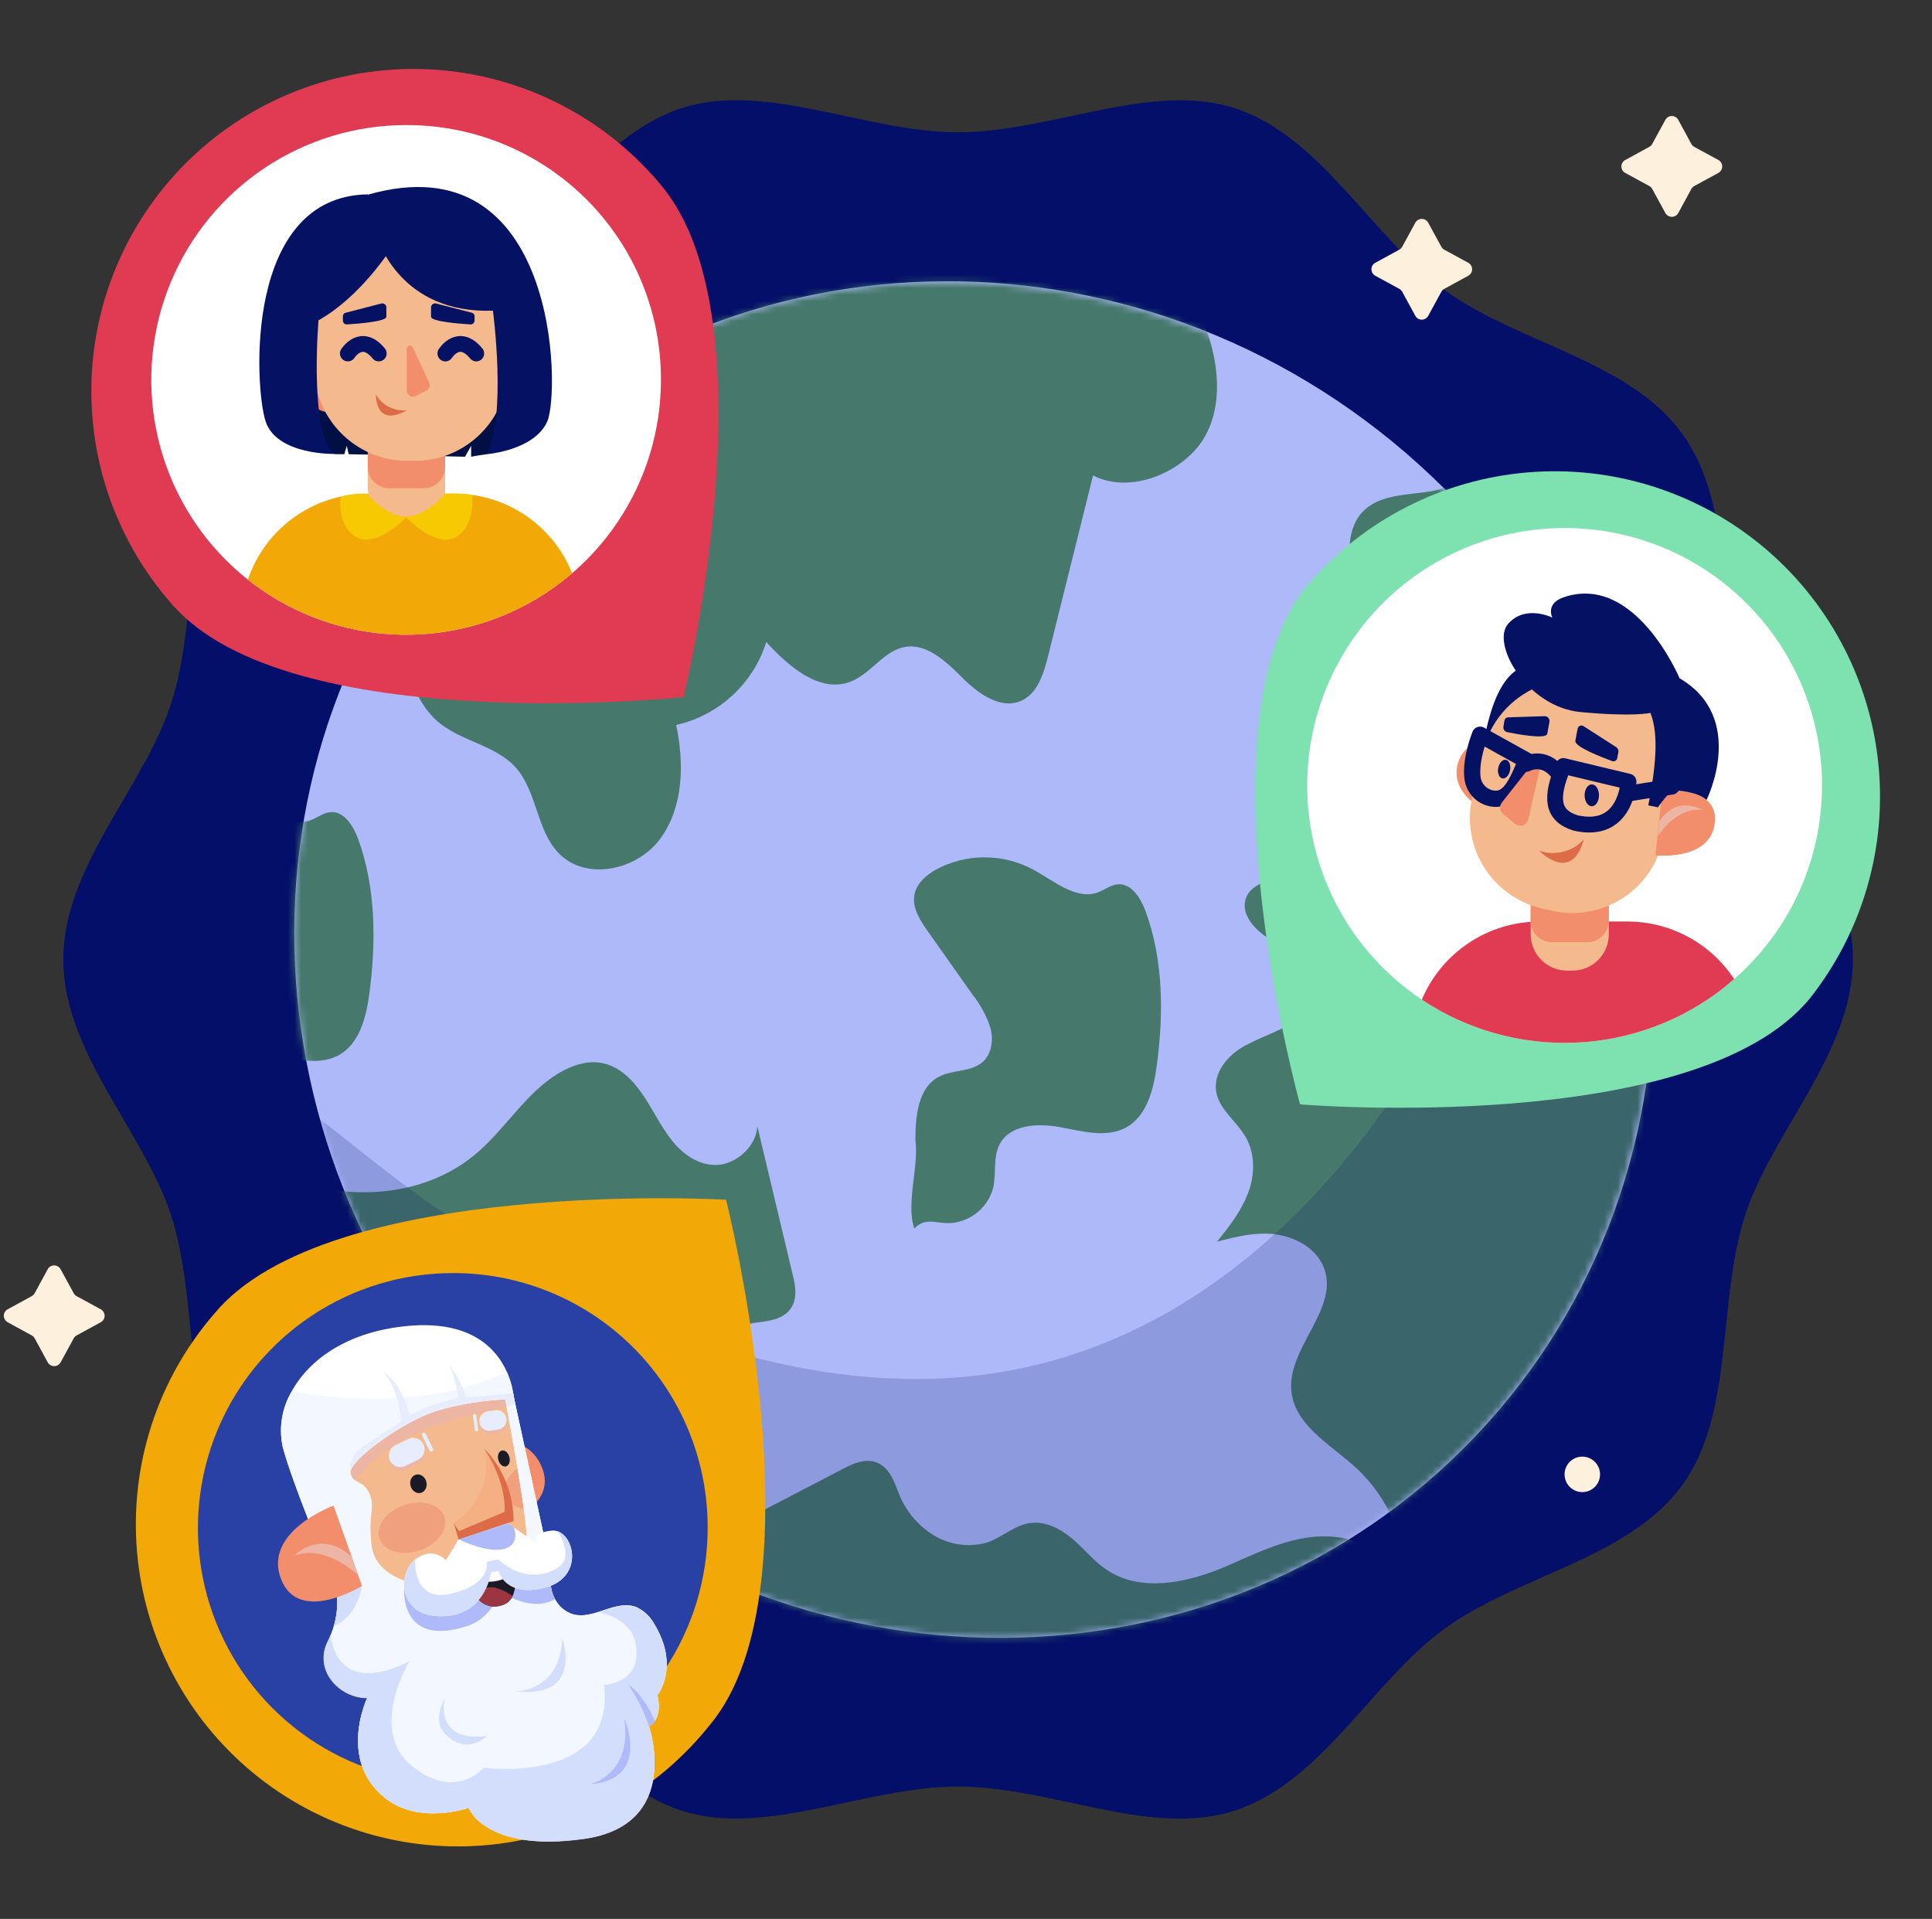 <svg width="292" height="290" viewBox="0 0 292 290" fill="none" xmlns="http://www.w3.org/2000/svg">
<rect x="0" y="0" width="292" height="290" fill="#333333" stroke="none"/>
<path d="M280.049 144.985C280.049 159.023 267.876 170.969 263.76 183.637C259.499 196.75 262.179 213.555 254.225 224.482C246.212 235.518 229.341 238.119 218.305 246.153C207.378 254.108 199.736 269.377 186.609 273.638C173.942 277.754 158.848 269.996 144.803 269.996C130.759 269.996 115.665 277.725 103.005 273.638C89.892 269.377 82.236 254.108 71.309 246.153C60.273 238.14 43.424 235.518 35.389 224.482C27.427 213.526 30.115 196.771 25.854 183.659C21.738 170.991 9.565 159.045 9.565 145.007C9.565 130.97 21.738 119.023 25.854 106.355C30.115 93.243 27.434 76.43 35.389 65.504C43.344 54.577 60.273 51.867 71.309 43.832C82.236 35.877 89.878 20.616 103.005 16.347C115.672 12.239 130.766 19.99 144.803 19.99C158.841 19.99 173.942 12.268 186.609 16.347C199.722 20.616 207.378 35.877 218.305 43.832C229.341 51.845 246.19 54.467 254.225 65.504C262.26 76.54 259.499 93.221 263.76 106.355C267.876 119.001 280.049 130.941 280.049 144.985Z" fill="#030F68"/>
<path d="M222.995 217.057C261.271 176.779 258.359 111.874 216.492 72.088C174.625 32.302 109.656 32.701 71.38 72.979C33.105 113.256 36.016 178.161 77.883 217.947C119.751 257.733 184.719 257.335 222.995 217.057Z" fill="#ADB9F9"/>
<mask id="mask0" mask-type="alpha" maskUnits="userSpaceOnUse" x="44" y="42" width="206" height="206">
<path d="M222.852 217.109C261.108 176.852 258.198 111.981 216.353 72.216C174.507 32.451 109.573 32.849 71.317 73.106C33.061 113.363 35.971 178.233 77.817 217.999C119.662 257.764 184.597 257.366 222.852 217.109Z" fill="#ADB9F9"/>
</mask>
<g mask="url(#mask0)">
<path d="M91.141 263.696C93.982 257.868 92.489 251.429 91.491 245.485C90.493 239.541 90.515 232.154 95.082 227.783C96.765 226.166 98.841 225.226 100.728 223.959C102.614 222.691 104.479 220.841 104.916 218.539C105.419 215.88 103.889 213.593 103.7 210.992C103.666 209.569 103.93 208.155 104.476 206.84C105.022 205.525 105.837 204.339 106.869 203.358C108.824 201.487 111.324 200.285 114.007 199.927C116.025 199.636 118.451 199.519 119.631 197.56C120.534 196.103 120.199 194.245 119.82 192.679L114.466 170.221C114.291 173.295 111.239 175.91 108.449 176.048C105.659 176.187 103.27 174.511 101.558 172.362C99.846 170.213 98.644 167.605 97.071 165.318C95.497 163.031 93.428 161.013 90.719 160.605C87.164 160.066 83.383 162.455 80.455 165.347C77.526 168.239 75.071 171.721 71.954 174.358C66.898 178.634 60.539 180.259 54.616 180.186C48.694 180.113 43.114 178.394 37.585 176.726L86.574 274.47C86.415 272.988 86.667 271.491 87.302 270.143C88.366 267.87 90.078 265.969 91.141 263.696Z" fill="#46796C"/>
<path d="M90.121 243.638L88.795 241.496C88.977 242.341 89.445 243.098 90.121 243.638Z" fill="#46796C"/>
<path d="M213.185 109.846C214.438 111.485 216.412 113.189 218.285 112.468C219.326 112.067 219.938 111.011 220.805 110.341C223.529 108.156 227.558 109.984 231.062 110.676C233.558 111.169 236.139 111.017 238.56 110.236C240.982 109.455 243.165 108.069 244.902 106.211C246.097 104.899 247.088 103.173 246.767 101.381C246.432 99.443 244.735 98.03 243.125 96.814L233.925 89.682C232.326 88.586 230.931 87.221 229.802 85.646C228.782 84.007 228.396 81.844 229.35 80.248C230.544 78.26 233.269 77.801 234.879 76.14C237.348 73.59 236.409 69.343 235.309 65.861C233.546 62.095 233.735 56.166 231.353 52.895C230.137 55.466 227.835 54.352 225.453 55.852C224.325 56.546 223.408 57.534 222.8 58.709C222.191 59.885 221.915 61.204 222 62.525C222.226 64.761 223.457 66.947 223.092 69.139C222.539 72.432 218.722 73.94 215.429 74.377C212.136 74.814 208.385 74.894 206.054 77.233C203.431 79.87 203.737 84.233 204.437 87.985C205.901 95.743 208.37 103.523 213.185 109.846Z" fill="#46796C"/>
<path d="M56.639 91.868C61.221 96.545 61.163 104.624 66.058 108.958C69.555 112.054 74.872 112.535 77.976 116.031C81.188 119.673 81.079 125.45 84.43 128.932C88.553 133.215 96.282 131.533 99.793 126.747C103.304 121.961 103.435 115.412 102.197 109.562C105.364 108.849 108.289 107.316 110.678 105.117C113.068 102.918 114.838 100.131 115.812 97.033C119.206 100.734 123.89 104.791 128.523 103.028C131.619 101.855 133.579 98.3 136.842 97.761C140.106 97.222 143.049 100.02 145.46 102.438C147.871 104.857 151.287 107.29 154.369 105.898C156.816 104.798 157.734 101.826 158.397 99.189C160.665 90.079 162.933 80.966 165.201 71.85C170.825 74.764 178.758 71.435 181.919 66.292C185.561 60.355 183.769 51.526 180.462 45.895C176.47 39.143 169.921 34.379 163.22 30.416C146.844 20.727 128.188 14.645 109.314 14.586C90.439 14.528 71.332 20.764 57.105 33.3C42.879 45.837 33.97 64.85 34.924 84.03L30.626 84.802C38.792 88.954 50.178 85.312 56.639 91.868Z" fill="#46796C"/>
<path d="M203.322 232.519C197.013 231.171 191.098 234.194 185.577 236.605C180.055 239.017 172.88 240.794 167.533 237.421C165.559 236.183 164.145 234.398 162.434 232.868C160.722 231.339 158.5 229.991 156.162 230.129C153.459 230.282 151.609 232.315 149.132 233.138C147.76 233.517 146.324 233.604 144.917 233.395C143.509 233.185 142.161 232.683 140.959 231.921C138.67 230.474 136.898 228.34 135.896 225.824C135.131 223.938 134.439 221.614 132.254 220.944C130.586 220.434 128.903 221.206 127.475 221.949L106.998 232.599C110.021 232.023 113.292 234.347 114.13 237.013C114.967 239.679 113.897 242.411 112.228 244.597C110.56 246.782 108.324 248.574 106.495 250.657C104.667 252.741 103.203 255.254 103.465 257.942C103.807 261.519 107.034 264.607 110.553 266.749C114.071 268.891 118.049 270.391 121.363 272.802C126.732 276.67 129.864 282.447 131.197 288.209C132.53 293.971 132.254 299.806 131.977 305.576L214.89 234.311C213.49 234.816 211.978 234.927 210.519 234.631C208.086 234.201 205.769 233.043 203.322 232.519Z" fill="#46796C"/>
<path d="M173.121 137.657C172.392 135.734 171.037 133.534 169.02 133.636C167.898 133.694 166.987 134.488 165.938 134.867C162.653 136.069 159.324 133.141 156.155 131.421C153.896 130.204 151.371 129.566 148.805 129.566C146.239 129.566 143.713 130.204 141.455 131.421C139.903 132.296 138.432 133.607 138.177 135.399C137.907 137.322 139.116 139.165 140.26 140.797L146.955 150.267C148.159 151.777 149.086 153.488 149.694 155.322C150.182 157.172 149.883 159.321 148.47 160.538C146.714 162.038 143.946 161.638 141.914 162.723C138.752 164.362 138.359 168.646 138.352 172.251C138.898 176.331 136.895 181.852 138.191 185.655C140.151 183.608 142.03 185.371 144.747 184.679C146.037 184.387 147.221 183.745 148.17 182.823C149.118 181.902 149.794 180.737 150.123 179.456C150.59 177.27 150.065 174.852 151.1 172.9C152.644 169.986 156.752 169.716 160.089 170.321C163.425 170.926 167.038 171.989 169.996 170.496C173.339 168.82 174.366 164.624 174.854 160.88C175.867 153.151 175.852 145.087 173.121 137.657Z" fill="#46796C"/>
<path d="M54.119 126.752C53.39 124.822 52.035 122.622 50.018 122.731C48.896 122.789 47.985 123.576 46.936 123.962C43.651 125.157 40.322 122.235 37.153 120.509C34.895 119.29 32.369 118.652 29.803 118.652C27.237 118.652 24.711 119.29 22.453 120.509C20.901 121.383 19.43 122.694 19.175 124.479C18.905 126.402 20.115 128.253 21.258 129.877L27.953 139.347C29.158 140.854 30.086 142.563 30.692 144.395C31.18 146.245 30.881 148.402 29.468 149.611C27.712 151.119 24.944 150.711 22.912 151.796C19.75 153.443 19.357 157.719 19.35 161.332C19.896 165.411 17.893 170.933 19.189 174.735C21.149 172.688 23.028 174.444 25.745 173.752C27.034 173.46 28.218 172.82 29.166 171.899C30.115 170.979 30.791 169.816 31.122 168.536C31.588 166.351 31.063 163.925 32.098 161.98C33.642 159.066 37.751 158.797 41.087 159.394C44.423 159.991 48.036 161.062 50.994 159.576C54.337 157.893 55.364 153.705 55.853 149.961C56.836 142.246 56.821 134.182 54.119 126.752Z" fill="#46796C"/>
<path d="M277.516 107.794L255.838 113.352L259.851 99.927L251.656 114.452L248.225 120.527C247.198 122.341 245.967 124.315 243.891 124.789C240.729 125.517 237.75 122.385 234.465 121.875C228.244 120.957 223.909 129.516 217.776 127.987C214.585 127.193 212.349 123.813 209.114 123.252C206.404 122.785 203.928 124.475 202.092 126.362C200.256 128.249 198.654 130.478 196.264 131.578C193.351 132.911 188.98 132.955 188.208 136.087C187.625 138.564 190.043 140.895 192.367 142.213C194.691 143.532 197.466 144.77 198.413 147.218C199.506 149.971 197.685 152.936 195.354 154.502C193.023 156.069 190.116 156.841 187.676 158.32C185.235 159.798 183.189 162.501 183.888 165.356C184.493 167.833 186.904 169.516 188.215 171.752C189.759 174.382 189.672 177.631 188.616 180.355C187.559 183.08 185.76 185.389 183.961 187.64C186.773 186.911 189.665 186.183 192.607 186.525C195.55 186.868 198.625 188.434 199.892 191.129C202.988 197.685 193.97 203.855 195.266 210.878C196.17 215.795 201.524 218.577 205.253 222.11C209.872 226.481 212.312 232.673 213.164 238.792C214.017 244.911 213.419 251.03 212.822 257.091L217.557 241.262L229.824 236.665L250.279 216.195L290.898 163.812L277.516 107.794Z" fill="#46796C"/>
<path opacity="0.18" d="M36.901 165.138C43.457 161.78 52.198 174.397 72.529 186.824C81.854 192.528 117.155 214.134 153.526 206.959C193.052 199.164 213.631 161.379 217.485 154.291C245.348 103.11 220.777 50.122 217.864 44.09C208.641 25.041 197.933 16.897 199.12 15.753C202.326 12.65 291.409 62.768 297.6 135.949C301.876 186.474 265.709 237.313 221.025 260.099C153.388 294.606 64.225 265.869 40.004 218.497C29.769 198.487 28.225 169.552 36.901 165.138Z" fill="#030F68"/>
</g>
<path d="M218.283 37.733L221.926 39.722C222.098 39.818 222.242 39.96 222.343 40.13C222.443 40.301 222.496 40.496 222.496 40.694C222.496 40.892 222.443 41.087 222.343 41.258C222.242 41.429 222.098 41.57 221.926 41.667L218.283 43.655C218.1 43.758 217.949 43.909 217.846 44.092L215.858 47.735C215.762 47.91 215.622 48.055 215.451 48.157C215.279 48.259 215.084 48.312 214.885 48.312C214.686 48.312 214.491 48.259 214.319 48.157C214.148 48.055 214.008 47.91 213.913 47.735L211.924 44.092C211.821 43.909 211.67 43.758 211.487 43.655L207.844 41.667C207.672 41.57 207.528 41.429 207.427 41.258C207.327 41.087 207.274 40.892 207.274 40.694C207.274 40.496 207.327 40.301 207.427 40.13C207.528 39.96 207.672 39.818 207.844 39.722L211.487 37.733C211.67 37.63 211.821 37.479 211.924 37.296L213.913 33.654C214.009 33.481 214.15 33.337 214.321 33.237C214.492 33.136 214.687 33.084 214.885 33.084C215.083 33.084 215.278 33.136 215.449 33.237C215.62 33.337 215.761 33.481 215.858 33.654L217.846 37.296C217.949 37.479 218.1 37.63 218.283 37.733Z" fill="#FDF1DE"/>
<path d="M11.592 195.889L15.235 197.878C15.409 197.973 15.555 198.114 15.657 198.285C15.759 198.456 15.812 198.651 15.812 198.85C15.812 199.05 15.759 199.245 15.657 199.416C15.555 199.587 15.409 199.728 15.235 199.823L11.592 201.812C11.406 201.912 11.252 202.064 11.148 202.249L9.159 205.891C9.062 206.064 8.921 206.208 8.75 206.308C8.579 206.408 8.385 206.461 8.187 206.461C7.989 206.461 7.794 206.408 7.623 206.308C7.452 206.208 7.311 206.064 7.214 205.891L5.233 202.249C5.129 202.064 4.975 201.912 4.789 201.812L1.146 199.823C0.973 199.726 0.829 199.585 0.729 199.414C0.629 199.243 0.576 199.049 0.576 198.85C0.576 198.652 0.629 198.458 0.729 198.287C0.829 198.116 0.973 197.975 1.146 197.878L4.789 195.889C4.975 195.789 5.129 195.637 5.233 195.452L7.214 191.81C7.311 191.637 7.452 191.493 7.623 191.393C7.794 191.293 7.989 191.24 8.187 191.24C8.385 191.24 8.579 191.293 8.75 191.393C8.921 191.493 9.062 191.637 9.159 191.81L11.148 195.452C11.252 195.637 11.406 195.789 11.592 195.889Z" fill="#FDF1DE"/>
<path d="M256.075 22.197L259.717 24.185C259.892 24.28 260.038 24.421 260.139 24.592C260.241 24.763 260.295 24.959 260.295 25.158C260.295 25.357 260.241 25.552 260.139 25.723C260.038 25.894 259.892 26.035 259.717 26.13L256.075 28.112C255.886 28.213 255.731 28.367 255.63 28.556L253.649 32.198C253.552 32.371 253.411 32.515 253.24 32.615C253.069 32.715 252.875 32.768 252.676 32.768C252.478 32.768 252.284 32.715 252.113 32.615C251.942 32.515 251.801 32.371 251.704 32.198L249.715 28.556C249.614 28.367 249.46 28.213 249.271 28.112L245.629 26.13C245.454 26.035 245.308 25.894 245.206 25.723C245.105 25.552 245.051 25.357 245.051 25.158C245.051 24.959 245.105 24.763 245.206 24.592C245.308 24.421 245.454 24.28 245.629 24.185L249.271 22.197C249.46 22.096 249.614 21.941 249.715 21.752L251.704 18.11C251.799 17.935 251.94 17.789 252.111 17.687C252.282 17.586 252.477 17.532 252.676 17.532C252.876 17.532 253.071 17.586 253.242 17.687C253.413 17.789 253.554 17.935 253.649 18.11L255.63 21.752C255.731 21.941 255.886 22.096 256.075 22.197Z" fill="#FDF1DE"/>
<path d="M239.148 225.5C240.628 225.5 241.828 224.3 241.828 222.819C241.828 221.339 240.628 220.138 239.148 220.138C237.667 220.138 236.467 221.339 236.467 222.819C236.467 224.3 237.667 225.5 239.148 225.5Z" fill="#FDF1DE"/>
<path d="M99.733 27.767C117.275 48.164 103.317 105.348 103.317 105.348C103.317 105.348 43.518 111.664 25.977 91.296C21.716 86.466 18.456 80.839 16.386 74.74C14.316 68.641 13.477 62.192 13.918 55.766C14.358 49.341 16.069 43.067 18.952 37.307C21.835 31.548 25.833 26.418 30.713 22.215C35.593 18.011 41.258 14.818 47.381 12.82C53.504 10.823 59.963 10.06 66.383 10.577C72.802 11.093 79.056 12.879 84.781 15.829C90.506 18.78 95.588 22.838 99.733 27.767Z" fill="#E03B53"/>
<path d="M99.894 57.415C99.894 65.033 97.635 72.479 93.403 78.812C89.172 85.146 83.157 90.082 76.119 92.997C69.082 95.912 61.338 96.675 53.867 95.189C46.396 93.703 39.534 90.035 34.148 84.648C28.761 79.262 25.093 72.4 23.607 64.929C22.121 57.458 22.884 49.714 25.799 42.677C28.714 35.639 33.65 29.625 39.984 25.393C46.317 21.161 53.763 18.902 61.381 18.902C66.443 18.886 71.458 19.87 76.138 21.8C80.819 23.73 85.071 26.566 88.65 30.146C92.23 33.725 95.066 37.977 96.996 42.658C98.925 47.338 99.91 52.353 99.894 57.415Z" fill="white"/>
<path d="M107.405 260.538C103.387 265.625 98.394 269.858 92.718 272.989C87.042 276.12 80.798 278.086 74.352 278.771C67.906 279.456 61.388 278.847 55.181 276.978C48.973 275.11 43.202 272.021 38.204 267.893C33.207 263.764 29.085 258.678 26.08 252.935C23.074 247.191 21.246 240.905 20.703 234.446C20.16 227.987 20.913 221.484 22.917 215.319C24.921 209.154 28.136 203.452 32.374 198.547C49.493 177.822 109.736 181.312 109.736 181.312C109.736 181.312 124.524 239.814 107.405 260.538Z" fill="#F2A908"/>
<path d="M106.955 230.949C106.949 238.566 104.685 246.012 100.448 252.343C96.212 258.674 90.193 263.606 83.153 266.517C76.114 269.428 68.369 270.186 60.898 268.696C53.428 267.206 46.567 263.534 41.183 258.145C35.799 252.756 32.133 245.891 30.65 238.419C29.167 230.947 29.933 223.203 32.85 216.167C35.768 209.13 40.706 203.116 47.041 198.885C53.376 194.655 60.823 192.397 68.441 192.399C73.507 192.382 78.525 193.369 83.207 195.301C87.89 197.233 92.144 200.072 95.724 203.656C99.304 207.239 102.139 211.495 104.067 216.18C105.994 220.864 106.976 225.883 106.955 230.949Z" fill="#2941A4"/>
<path d="M68.316 219.355L73.933 230.938C73.933 230.938 84.969 228.301 81.756 221.409C78.544 214.518 68.316 219.355 68.316 219.355Z" fill="#F28E6B"/>
<path d="M82.341 232.729L57.639 243.809L49.969 217.395C49.969 217.395 67.452 206.752 76.375 210.584L79.289 221.241L81.125 228.067L82.341 232.729Z" fill="#F4B98D"/>
<path d="M81.089 228.097C78.904 228.381 76.93 227.558 76.398 225.992C75.837 224.309 77.083 222.349 79.253 221.271L81.089 228.097Z" fill="#F1A07E"/>
<g style="mix-blend-mode:multiply">
<path d="M53.436 224.693C53.436 224.693 55.811 216.141 77.183 212.55L76.375 210.583C69.957 211.369 61.077 214.036 51.542 217.219L49.087 221.874L53.436 224.693Z" fill="#EDB6A4"/>
</g>
<path d="M99.381 256.156C99.381 256.156 102.79 251.902 98.951 245.514C98.371 244.405 97.456 243.508 96.336 242.949C94.471 242.134 92.468 242.949 90.508 243.59C89.051 244.057 87.594 244.392 86.181 243.809C85.189 243.384 84.375 242.627 83.879 241.667C83.469 240.878 83.238 240.007 83.202 239.118L82.794 236.066L82.35 232.729L77.877 212.15L77.629 210.992C77.629 210.875 77.629 210.744 77.571 210.591C77.397 209.47 77.074 208.378 76.609 207.342C75.072 203.875 71.262 199.584 61.902 200.364C52.541 201.143 46.713 205.507 44.113 210.227C42.599 212.767 42.106 215.788 42.736 218.677C44.193 224.155 49.11 235.913 50.472 239.14C50.705 239.671 50.829 239.97 50.829 239.97C51.202 242.356 50.919 244.798 50.013 247.036C49.882 247.378 49.729 247.721 49.554 248.07C47.42 252.332 51.259 256.593 55.513 256.593C55.319 257.023 55.148 257.463 55.003 257.912C54.18 260.338 53.007 265.641 56.387 269.895C57.002 270.66 57.712 271.343 58.5 271.927C63.599 275.759 70.847 273.202 70.847 273.202C71.404 274.342 72.276 275.297 73.36 275.956C75.735 277.558 80.186 279.044 88.308 277.886C103.191 275.752 98.091 260.877 98.091 260.877C98.091 260.877 100.233 259.995 99.381 256.156ZM66.156 237.945L62.688 239.293L62.426 239.242C61.261 238.994 56.599 237.785 56.132 233.45C55.564 228.49 56.795 227.929 55.804 225.707C54.814 223.485 53.189 224.381 52.964 222.516C52.76 220.826 60.627 214.853 66.163 213.148C69.485 212.192 72.908 211.632 76.362 211.48C76.42 211.771 76.493 212.209 76.587 212.689C77.469 217.439 79.822 230.507 79.589 232.736L76.143 234.077L66.156 237.945Z" fill="white"/>
<path d="M96.336 242.95C94.471 242.134 92.468 242.95 90.508 243.591C89.051 244.057 87.594 244.392 86.181 243.809C85.189 243.384 84.375 242.627 83.879 241.668C83.469 240.878 83.238 240.007 83.202 239.118L82.794 236.066L82.35 232.73L77.877 212.151L77.629 210.992C77.629 210.876 77.629 210.745 77.571 210.592C77.397 209.471 77.074 208.378 76.609 207.343C63.774 213.294 49.394 211.284 44.113 210.257C42.599 212.797 42.106 215.817 42.736 218.707C44.193 224.185 49.11 235.942 50.472 239.169C50.705 239.701 50.829 240 50.829 240C51.196 242.376 50.914 244.807 50.013 247.036C49.882 247.379 49.729 247.721 49.554 248.071C47.42 252.332 51.259 256.594 55.513 256.594C55.319 257.023 55.148 257.464 55.003 257.912C54.18 260.338 53.007 265.641 56.387 269.895C57.002 270.66 57.712 271.343 58.5 271.928C63.599 275.759 70.847 273.203 70.847 273.203C71.404 274.342 72.276 275.298 73.36 275.956L86.997 274.004L96.992 253.228C96.992 253.228 96.86 248.945 96.336 242.95ZM79.581 232.751L76.136 234.092L66.149 237.96L62.681 239.308L62.419 239.257C61.253 239.009 56.591 237.8 56.125 233.465C55.557 228.505 56.788 227.944 55.797 225.722C54.806 223.5 53.182 224.396 52.956 222.531C52.752 220.841 60.62 214.868 66.156 213.163C69.478 212.207 72.901 211.647 76.354 211.495C76.413 211.786 76.485 212.224 76.58 212.704C77.469 217.432 79.822 230.501 79.589 232.73L79.581 232.751Z" fill="#F3F7FF"/>
<path d="M54.701 239.67C54.701 239.67 54.133 244.237 50.447 245.745C51.009 243.873 51.136 241.897 50.819 239.969C50.819 239.969 50.695 239.67 50.462 239.138L54.701 239.67Z" fill="#D2DEFC"/>
<path d="M98.091 260.876C98.091 260.876 103.19 275.787 88.301 277.914C73.411 280.041 70.818 273.23 70.818 273.23C70.818 273.23 63.577 275.787 58.47 271.955C57.687 271.374 56.98 270.696 56.365 269.938C53.021 265.727 54.136 260.468 54.952 258.035V257.954C55.097 257.506 55.267 257.066 55.462 256.636C51.208 256.636 47.369 252.374 49.503 248.113C49.678 247.763 49.831 247.421 49.962 247.079C50.173 249.016 51.637 256.133 61.865 251.078C61.865 251.078 55.578 261.487 62.229 266.871C68.88 272.254 73.083 267.155 73.083 267.155C73.083 267.155 93.094 269.85 91.294 254.618C91.294 254.618 97.028 254.502 96.11 248.601C95.636 245.563 92.97 244.23 90.493 243.64C93.407 242.73 96.401 241.324 98.943 245.563C102.782 251.952 99.373 256.206 99.373 256.206C100.233 259.994 98.091 260.876 98.091 260.876Z" fill="#D2DEFC"/>
<path d="M83.871 241.667C80.593 243.641 76.266 240.938 76.266 240.938L75.428 241.077C75.428 241.077 73.971 244.654 70.715 245.71C60.043 249.214 61.099 239.656 61.099 239.656L62.418 239.197L66.147 237.901L68.333 235.657L73.956 233.268L76.142 234.033L82.341 236.218L82.785 236.058L83.193 239.11C83.228 240.002 83.459 240.875 83.871 241.667Z" fill="#AEBAFA"/>
<path d="M50.412 227.542L54.71 239.671C54.71 239.671 45.08 245.666 42.436 238.542C39.791 231.418 50.412 227.542 50.412 227.542Z" fill="#F28E6B"/>
<path d="M89.1 269.657C89.1 269.657 95.656 268.309 94.344 259.67C94.344 259.67 98.519 268.95 89.1 269.657Z" fill="#AEBAFA"/>
<path d="M82.143 240.007C76.264 241.399 75.332 237.407 75.332 237.407L74.203 237.647C74.203 237.647 73.474 243.956 67.122 244.254C59.954 244.589 60.122 237.647 62.751 235.666C65.534 233.582 67.377 235.804 67.377 235.804L69.315 232.643L76.73 230.188L80.977 233.16C80.977 233.16 80.249 231.601 83.432 231.317C83.703 231.293 83.976 231.325 84.234 231.411C86.958 232.278 88.131 238.587 82.143 240.007Z" fill="white"/>
<path d="M77.48 241.208C77.323 241.554 77.089 241.861 76.796 242.104C76.503 242.347 76.16 242.522 75.79 242.614C74.996 242.886 74.127 242.843 73.363 242.495C72.599 242.147 71.998 241.519 71.682 240.741L71.602 240.545L73.583 238.279L74.683 237.034L75.331 236.305L77.881 238.09C78.02 239.146 77.882 240.221 77.48 241.208Z" fill="#1B1B28"/>
<path d="M63.614 225.613C64.27 225.435 64.634 224.674 64.428 223.913C64.221 223.152 63.522 222.679 62.866 222.857C62.21 223.035 61.845 223.797 62.052 224.558C62.258 225.319 62.958 225.791 63.614 225.613Z" fill="#1B1B28"/>
<path d="M73.358 239.023C74.437 239.112 75.519 238.916 76.498 238.455C77.656 237.727 75.078 236.94 75.078 236.94L73.927 237.231L73.358 239.023Z" fill="white"/>
<path d="M77.483 241.207C77.325 241.554 77.091 241.86 76.799 242.103C76.506 242.347 76.162 242.521 75.793 242.613C74.999 242.885 74.13 242.843 73.366 242.495C72.602 242.146 72.001 241.519 71.685 240.741L72.675 240.071C73.359 239.903 74.065 239.849 74.766 239.91C75.742 240.177 76.662 240.616 77.483 241.207Z" fill="#9B3640"/>
<path d="M76.474 221.612C76.934 221.488 77.164 220.854 76.988 220.194C76.811 219.535 76.294 219.1 75.834 219.223C75.373 219.347 75.143 219.982 75.32 220.641C75.497 221.301 76.013 221.735 76.474 221.612Z" fill="#1B1B28"/>
<g style="mix-blend-mode:multiply">
<path d="M61.758 217.995L59.813 218.942C58.952 219.362 58.594 220.399 59.013 221.26C59.432 222.121 60.47 222.479 61.331 222.06L63.276 221.112C64.137 220.693 64.495 219.655 64.076 218.794C63.656 217.934 62.618 217.576 61.758 217.995Z" fill="#EDB6A4"/>
</g>
<g style="mix-blend-mode:multiply">
<path d="M74.198 216.74L75.353 216.579C76.162 216.466 76.726 215.719 76.613 214.91C76.5 214.101 75.753 213.537 74.944 213.649L73.79 213.81C72.981 213.923 72.417 214.67 72.53 215.479C72.642 216.288 73.39 216.852 74.198 216.74Z" fill="#EDB6A4"/>
</g>
<path d="M61.687 217.477L59.742 218.425C58.881 218.844 58.523 219.882 58.943 220.743C59.362 221.603 60.4 221.961 61.261 221.542L63.206 220.595C64.067 220.175 64.424 219.138 64.005 218.277C63.586 217.416 62.548 217.058 61.687 217.477Z" fill="#E7EDFD"/>
<path d="M63.937 216.538L63.931 216.542C63.782 216.614 63.721 216.793 63.793 216.941L64.897 219.207C64.969 219.355 65.148 219.417 65.296 219.345L65.302 219.341C65.451 219.269 65.512 219.09 65.44 218.942L64.336 216.676C64.264 216.528 64.085 216.466 63.937 216.538Z" fill="#E7EDFD"/>
<path d="M74.126 216.216L75.281 216.055C76.09 215.942 76.654 215.195 76.541 214.386C76.428 213.577 75.681 213.013 74.872 213.125L73.718 213.286C72.909 213.399 72.345 214.146 72.457 214.955C72.57 215.764 73.317 216.328 74.126 216.216Z" fill="#E7EDFD"/>
<path d="M68.587 230.186C70.431 229.017 71.863 227.301 72.685 225.278C73.506 223.255 73.675 221.026 73.169 218.903C75.542 221.744 76.832 225.334 76.811 229.036L69.359 231.694L68.587 230.186Z" fill="#F4B082"/>
<path d="M71.766 216.103C71.786 216.242 71.915 216.34 72.054 216.32C72.194 216.301 72.291 216.172 72.271 216.032L71.975 213.904C71.955 213.765 71.826 213.667 71.687 213.687C71.547 213.706 71.45 213.835 71.47 213.974L71.766 216.103Z" fill="#E7EDFD"/>
<path d="M73.169 218.904C72.907 218.627 76.476 223.275 76.265 228.483L69.388 231.397L68.587 230.217L69.315 232.672L77.627 229.882C77.621 225.783 76.023 221.846 73.169 218.904Z" fill="#DD6B47"/>
<g style="mix-blend-mode:multiply">
<path d="M44.46 235.098C44.46 235.098 48.481 230.938 53.151 235.28L54.141 238.084C54.141 238.084 49.282 233.298 44.46 235.098Z" fill="#EDB6A4"/>
</g>
<path d="M63.418 234.306C66.126 233.395 67.803 231.12 67.166 229.225C66.528 227.33 63.816 226.532 61.109 227.443C58.402 228.354 56.724 230.629 57.362 232.524C58 234.419 60.711 235.217 63.418 234.306Z" fill="#F1A07E"/>
<path d="M69.344 232.641C69.344 232.641 73.54 234.746 76.14 234.098C78.741 233.45 77.663 230.842 77.663 230.842L76.752 230.215L69.344 232.641Z" fill="#AEBAFA"/>
<path d="M82.143 240.006C76.264 241.397 75.332 237.405 75.332 237.405L74.203 237.646C74.203 237.646 73.474 243.954 67.122 244.253C59.954 244.588 60.122 237.646 62.751 235.664C62.751 235.664 62.241 242.315 68.287 240.829C74.334 239.343 73.583 236.014 73.583 236.014L75.303 235.664C75.303 235.664 79.083 239.569 83.796 237.223C86.397 235.934 85.537 233.406 84.234 231.395C86.958 232.277 88.131 238.585 82.143 240.006Z" fill="#D2DEFC"/>
<path d="M67.216 256.694C67.216 256.694 65.49 263.352 73.612 262.361C73.612 262.361 70.582 265.406 67.267 262.048C65.235 260.001 67.216 256.694 67.216 256.694Z" fill="#D2DEFC"/>
<path d="M77.868 212.149L76.586 212.681C76.492 212.178 76.419 211.763 76.361 211.471C72.907 211.623 69.484 212.183 66.162 213.14C60.626 214.844 52.759 220.818 52.963 222.508C52.864 221.905 52.922 221.288 53.13 220.714C53.338 220.14 53.689 219.629 54.15 219.23C55.753 217.809 60.662 214.859 60.662 214.859C60.662 214.859 60.284 209.942 57.974 207.399C57.974 207.399 60.386 208.434 61.937 213.817C64.301 212.669 66.789 211.799 69.353 211.224C69.353 211.224 68.624 207.509 67.801 206.176C69.024 207.655 69.922 209.375 70.438 211.224L77.57 210.561L77.868 212.149Z" fill="#E7EDFD"/>
<path d="M98.09 260.876C97.344 258.659 96.294 256.555 94.972 254.626C94.972 254.626 97.091 255.784 98.971 260.097C98.978 260.06 98.92 260.636 98.09 260.876Z" fill="#AEBAFA"/>
<path d="M84.977 247.582C84.977 247.582 88.277 256.811 77.94 255.595C77.933 255.587 84.591 255.828 84.977 247.582Z" fill="#D2DEFC"/>
<path d="M86.471 86.635C79.685 92.463 71.081 95.746 62.138 95.922C53.195 96.097 44.469 93.154 37.46 87.596C38.737 83.822 41.163 80.542 44.397 78.214C47.631 75.886 51.512 74.628 55.496 74.615H68.784C72.594 74.627 76.314 75.777 79.466 77.919C82.618 80.061 85.057 83.096 86.471 86.635Z" fill="#F2A908"/>
<path d="M50.578 68.642H52.035L52.414 67.382L52.705 68.642L70.282 69.021L71.208 67.382V69.021C71.208 69.021 73 68.7 73.517 68.642C74.034 68.584 75.243 66.959 75.243 66.959L76.045 63.135L76.504 59.492L58.635 54.444L49.806 54.109L44.889 55.326L43.876 60.833L45.136 65.291L50.578 68.642Z" fill="#000F44"/>
<path d="M55.618 65.575H67.273V75.271C67.273 76.013 66.979 76.725 66.454 77.249C65.929 77.774 65.218 78.068 64.476 78.068H60.032C58.854 78.068 57.724 77.6 56.89 76.767C56.057 75.933 55.589 74.803 55.589 73.625V65.612L55.618 65.575Z" fill="#F4B98D"/>
<path d="M55.619 59.603H67.275V70.529C67.275 71.395 66.931 72.225 66.319 72.837C65.707 73.449 64.877 73.793 64.011 73.793H58.846C57.981 73.793 57.151 73.449 56.539 72.837C55.927 72.225 55.583 71.395 55.583 70.529V59.603H55.619Z" fill="#F28E6B"/>
<path d="M47.503 61.386C47.846 61.716 48.258 61.967 48.708 62.12C49.159 62.274 49.638 62.327 50.111 62.275C51.939 62.209 47.503 53.417 47.503 53.417V61.386Z" fill="#F28E6B"/>
<path d="M62.713 31.556H61.555C53.794 31.556 47.503 37.848 47.503 45.608V55.595C47.503 63.356 53.794 69.647 61.555 69.647H62.713C70.474 69.647 76.765 63.356 76.765 55.595V45.608C76.765 37.848 70.474 31.556 62.713 31.556Z" fill="#F4B98D"/>
<path d="M57.144 36.176C57.144 36.176 60.502 47.453 74.503 46.95C74.503 46.95 76.644 63.217 73.49 68.644C73.49 68.644 80.68 68.141 82.698 63.727C84.716 59.312 84.424 21.214 55.621 29.416L57.144 36.176Z" fill="#051264"/>
<path d="M59.151 37.483C59.151 37.483 54.613 44.767 48.137 48.41C48.137 48.41 46.68 65.703 50.578 68.603C50.578 68.603 41.836 68.814 40.146 63.685C38.456 58.557 36.868 29.63 55.618 29.375L59.151 37.483Z" fill="#051264"/>
<path d="M61.469 52.77V59.02C61.469 59.177 61.509 59.332 61.586 59.469C61.662 59.606 61.772 59.722 61.905 59.805C62.039 59.888 62.191 59.936 62.348 59.944C62.505 59.952 62.661 59.92 62.803 59.85L64.434 59.042C64.651 58.936 64.819 58.749 64.899 58.522C64.979 58.294 64.967 58.044 64.864 57.825L62.395 52.537C62.352 52.428 62.271 52.338 62.167 52.284C62.063 52.23 61.943 52.217 61.829 52.245C61.716 52.274 61.616 52.343 61.55 52.44C61.484 52.536 61.455 52.654 61.469 52.77Z" fill="#F28E6B"/>
<path d="M52.573 53.419C52.573 53.419 54.598 50.184 57.243 53.419" stroke="#051264" stroke-width="2.389" stroke-linecap="round" stroke-linejoin="round"/>
<path d="M67.311 53.419C67.311 53.419 69.328 50.184 71.98 53.419" stroke="#051264" stroke-width="2.389" stroke-linecap="round" stroke-linejoin="round"/>
<path d="M51.825 48.508C51.834 48.587 51.859 48.664 51.898 48.733C51.937 48.802 51.99 48.863 52.053 48.911C52.117 48.96 52.189 48.995 52.266 49.014C52.344 49.034 52.424 49.038 52.503 49.025C54.185 48.923 58.396 48.581 58.396 47.874V46.381C58.382 46.29 58.348 46.202 58.296 46.126C58.245 46.049 58.177 45.985 58.097 45.937C58.018 45.89 57.929 45.861 57.837 45.852C57.745 45.843 57.652 45.854 57.565 45.886L52.27 47.255C52.151 47.276 52.042 47.336 51.962 47.426C51.881 47.516 51.833 47.63 51.825 47.75V48.508Z" fill="#051264"/>
<path d="M71.725 48.508C71.715 48.587 71.689 48.664 71.649 48.733C71.609 48.803 71.555 48.863 71.492 48.912C71.428 48.96 71.355 48.995 71.277 49.014C71.2 49.034 71.119 49.038 71.04 49.025C69.357 48.923 65.147 48.581 65.147 47.874V46.381C65.16 46.29 65.194 46.202 65.246 46.126C65.298 46.049 65.365 45.985 65.445 45.937C65.524 45.89 65.613 45.861 65.705 45.852C65.797 45.843 65.89 45.854 65.977 45.886L71.28 47.255C71.398 47.277 71.506 47.338 71.586 47.427C71.667 47.517 71.715 47.63 71.725 47.75V48.508Z" fill="#051264"/>
<path d="M56.801 59.603C57.264 60.41 57.952 61.067 58.781 61.492C59.609 61.917 60.544 62.093 61.47 61.999C61.47 61.999 57.012 64.92 56.801 59.603Z" fill="#DD6B47"/>
<path d="M55.495 74.615C55.495 74.615 58.183 77.974 61.468 78.105C61.468 78.105 56.922 82.934 53.856 81.171C50.789 79.409 51.503 75.038 51.503 75.038C52.805 74.699 54.15 74.556 55.495 74.615Z" fill="#F7C903"/>
<path d="M67.266 74.616C67.266 74.616 64.578 77.974 61.3 78.105C61.3 78.105 65.838 82.935 68.905 81.172C71.972 79.409 71.331 74.783 71.331 74.783C69.986 74.58 68.623 74.523 67.266 74.616Z" fill="#F7C903"/>
<path d="M197.734 88.23C180.433 109.151 196.488 166.903 196.488 166.903C196.488 166.903 256.222 171.857 273.501 150.936C281.495 140.856 285.22 128.044 283.876 115.249C282.532 102.455 276.226 90.697 266.311 82.498C256.397 74.3 243.664 70.314 230.844 71.397C218.025 72.479 206.141 78.543 197.741 88.288L197.734 88.23Z" fill="#7DE2AF"/>
<path d="M275.374 118.697C275.382 124.241 274.201 129.722 271.912 134.771C269.622 139.82 266.277 144.319 262.101 147.966C261.616 148.384 261.13 148.792 260.644 149.19C254.197 154.302 246.295 157.239 238.074 157.578C229.853 157.917 221.736 155.641 214.89 151.077C213.583 150.198 212.328 149.245 211.131 148.221C206.182 143.972 202.38 138.546 200.075 132.443C197.771 126.34 197.038 119.756 197.945 113.295C198.851 106.835 201.367 100.706 205.262 95.473C209.156 90.239 214.304 86.069 220.232 83.346C226.16 80.623 232.678 79.433 239.185 79.888C245.693 80.343 251.982 82.426 257.474 85.947C262.965 89.468 267.484 94.313 270.613 100.037C273.742 105.761 275.382 112.18 275.381 118.704L275.374 118.697Z" fill="white"/>
<path d="M262.101 147.964C261.615 148.382 261.13 148.79 260.644 149.188C254.197 154.3 246.295 157.237 238.074 157.576C229.853 157.915 221.736 155.639 214.89 151.075C216.363 147.585 218.83 144.605 221.984 142.505C225.138 140.406 228.839 139.28 232.628 139.267H246.046C249.231 139.281 252.364 140.083 255.165 141.601C257.966 143.118 260.348 145.304 262.101 147.964Z" fill="#E03B53"/>
<path d="M229.771 114.208L226.245 123.423C226.245 123.423 218.465 120.51 220.461 115.017C222.457 109.524 229.771 114.208 229.771 114.208Z" fill="#F28E6B"/>
<g style="mix-blend-mode:multiply">
<path d="M223.092 114.127C223.092 114.127 227.499 113.69 228.06 118.534L227.244 120.662C227.244 120.662 226.8 115.475 223.092 114.127Z" fill="#EDB6A4"/>
</g>
<path d="M237.667 146.686H236.822C235.369 146.686 233.976 146.108 232.949 145.081C231.921 144.054 231.344 142.66 231.344 141.208V134.069H243.152V141.208C243.152 141.928 243.01 142.64 242.735 143.306C242.459 143.971 242.055 144.575 241.545 145.084C241.036 145.592 240.431 145.996 239.766 146.271C239.1 146.546 238.387 146.686 237.667 146.686Z" fill="#F4B98D"/>
<path d="M239.888 142.398H234.6C233.734 142.398 232.904 142.054 232.292 141.442C231.68 140.83 231.336 140 231.336 139.134V128.04H243.145V139.134C243.145 139.999 242.802 140.828 242.191 141.439C241.581 142.051 240.753 142.396 239.888 142.398Z" fill="#F28E6B"/>
<path d="M233.054 137.298L234.474 137.625C242.036 139.367 249.579 134.648 251.321 127.085L253.649 116.977C255.391 109.414 250.672 101.872 243.109 100.13L241.69 99.803C234.127 98.061 226.584 102.78 224.842 110.342L222.514 120.451C220.772 128.014 225.491 135.556 233.054 137.298Z" fill="#F4B98D"/>
<path d="M244.427 114.571C244.413 114.657 244.381 114.739 244.331 114.81C244.282 114.882 244.217 114.941 244.141 114.984C244.065 115.026 243.981 115.051 243.894 115.057C243.807 115.062 243.72 115.048 243.64 115.015C242.008 114.418 237.936 112.83 238.096 111.956L238.439 110.134C238.455 110.036 238.497 109.943 238.559 109.864C238.622 109.786 238.704 109.725 238.797 109.688C238.89 109.651 238.991 109.638 239.09 109.651C239.189 109.664 239.284 109.703 239.364 109.763L244.274 112.917C244.393 112.993 244.488 113.103 244.546 113.232C244.605 113.362 244.624 113.506 244.602 113.646L244.427 114.571Z" fill="#051264"/>
<path d="M227.228 109.815C227.197 109.998 227.237 110.185 227.34 110.34C227.443 110.494 227.601 110.603 227.782 110.645C229.464 110.987 233.689 111.76 233.85 110.893L234.185 109.072C234.2 108.967 234.193 108.861 234.164 108.759C234.135 108.658 234.083 108.564 234.014 108.484C233.945 108.405 233.859 108.341 233.763 108.298C233.666 108.255 233.562 108.233 233.456 108.234L227.927 108.409C227.793 108.415 227.665 108.467 227.565 108.556C227.464 108.644 227.397 108.765 227.374 108.897L227.228 109.815Z" fill="#051264"/>
<path d="M239.356 126.889C238.52 127.785 237.443 128.421 236.254 128.721C235.066 129.021 233.816 128.971 232.654 128.579C232.654 128.579 237.52 133.627 239.356 126.889Z" fill="#DD6B47"/>
<path d="M251.238 119.458L250.203 129.263C250.203 129.263 258.471 130.181 259.17 124.397C259.87 118.613 251.238 119.458 251.238 119.458Z" fill="#F28E6B"/>
<g style="mix-blend-mode:multiply">
<path d="M257.233 122.409C257.233 122.409 253.503 120.027 250.801 124.091L250.567 126.357C250.567 126.357 253.314 121.935 257.233 122.409Z" fill="#EDB6A4"/>
</g>
<path d="M240.581 121.848C241.18 121.848 241.666 121.108 241.666 120.195C241.666 119.282 241.18 118.541 240.581 118.541C239.981 118.541 239.495 119.282 239.495 120.195C239.495 121.108 239.981 121.848 240.581 121.848Z" fill="#051264"/>
<path d="M228.229 116.404C228.376 115.629 228.094 114.925 227.6 114.832C227.106 114.738 226.586 115.29 226.44 116.065C226.293 116.84 226.574 117.544 227.068 117.637C227.563 117.731 228.082 117.179 228.229 116.404Z" fill="#051264"/>
<path d="M249.444 107.738C250.792 111.148 250.173 116.276 249.124 121.718L250.581 122.009C250.581 122.009 252.358 119.379 253.101 119.437C253.844 119.496 256.518 119.663 257.924 120.894C257.924 120.894 264.108 108.511 253.851 102.508C253.851 102.508 247.142 86.533 236.303 90.277C233.535 91.232 234.613 93.337 234.613 93.337C234.613 93.337 230.541 91.297 227.926 94.291C225.311 97.285 230.789 106.842 238.853 107.607C246.917 108.372 249.444 107.738 249.444 107.738Z" fill="#051264"/>
<path d="M236.291 115.764L246.132 118.124C246.132 118.124 245.797 126.137 238.119 124.367C234.499 123.238 234.309 120.513 236.291 115.764Z" stroke="#051264" stroke-width="2.389" stroke-linecap="round" stroke-linejoin="round"/>
<path d="M230.668 114.907L223.697 111.039C223.697 111.039 222.24 114.63 222.538 117.428C222.612 118.337 223.03 119.184 223.707 119.796C224.384 120.408 225.269 120.738 226.181 120.72C228.06 120.648 229.211 118.666 230.668 114.907Z" stroke="#051264" stroke-width="2.46" stroke-linecap="round" stroke-linejoin="round"/>
<path d="M232.81 115.836L230.967 123.849C230.919 124.05 230.822 124.235 230.683 124.388C230.544 124.54 230.369 124.655 230.174 124.721C229.979 124.787 229.77 124.803 229.567 124.766C229.365 124.73 229.174 124.643 229.015 124.512L227.157 122.997C226.912 122.795 226.756 122.505 226.722 122.189C226.688 121.873 226.779 121.557 226.975 121.307L231.695 115.312C231.784 115.201 231.908 115.124 232.047 115.092C232.185 115.06 232.33 115.075 232.459 115.136C232.587 115.196 232.692 115.298 232.756 115.425C232.819 115.552 232.838 115.697 232.81 115.836Z" fill="#F28E6B"/>
<path d="M230.666 115.453C230.666 115.453 233.332 113.937 235.518 116.866" stroke="#051264" stroke-width="2.389" stroke-linecap="round" stroke-linejoin="round"/>
<path d="M246.133 119.919L252.674 118.884" stroke="#051264" stroke-width="2.389" stroke-linecap="round" stroke-linejoin="round"/>
<path d="M232.563 103.728C230.434 104.59 228.547 105.958 227.066 107.714C225.585 109.469 224.554 111.559 224.062 113.802C224.062 113.802 225.11 102.642 230.144 100.799C235.178 98.956 232.563 103.728 232.563 103.728Z" fill="#051264"/>
</svg>
